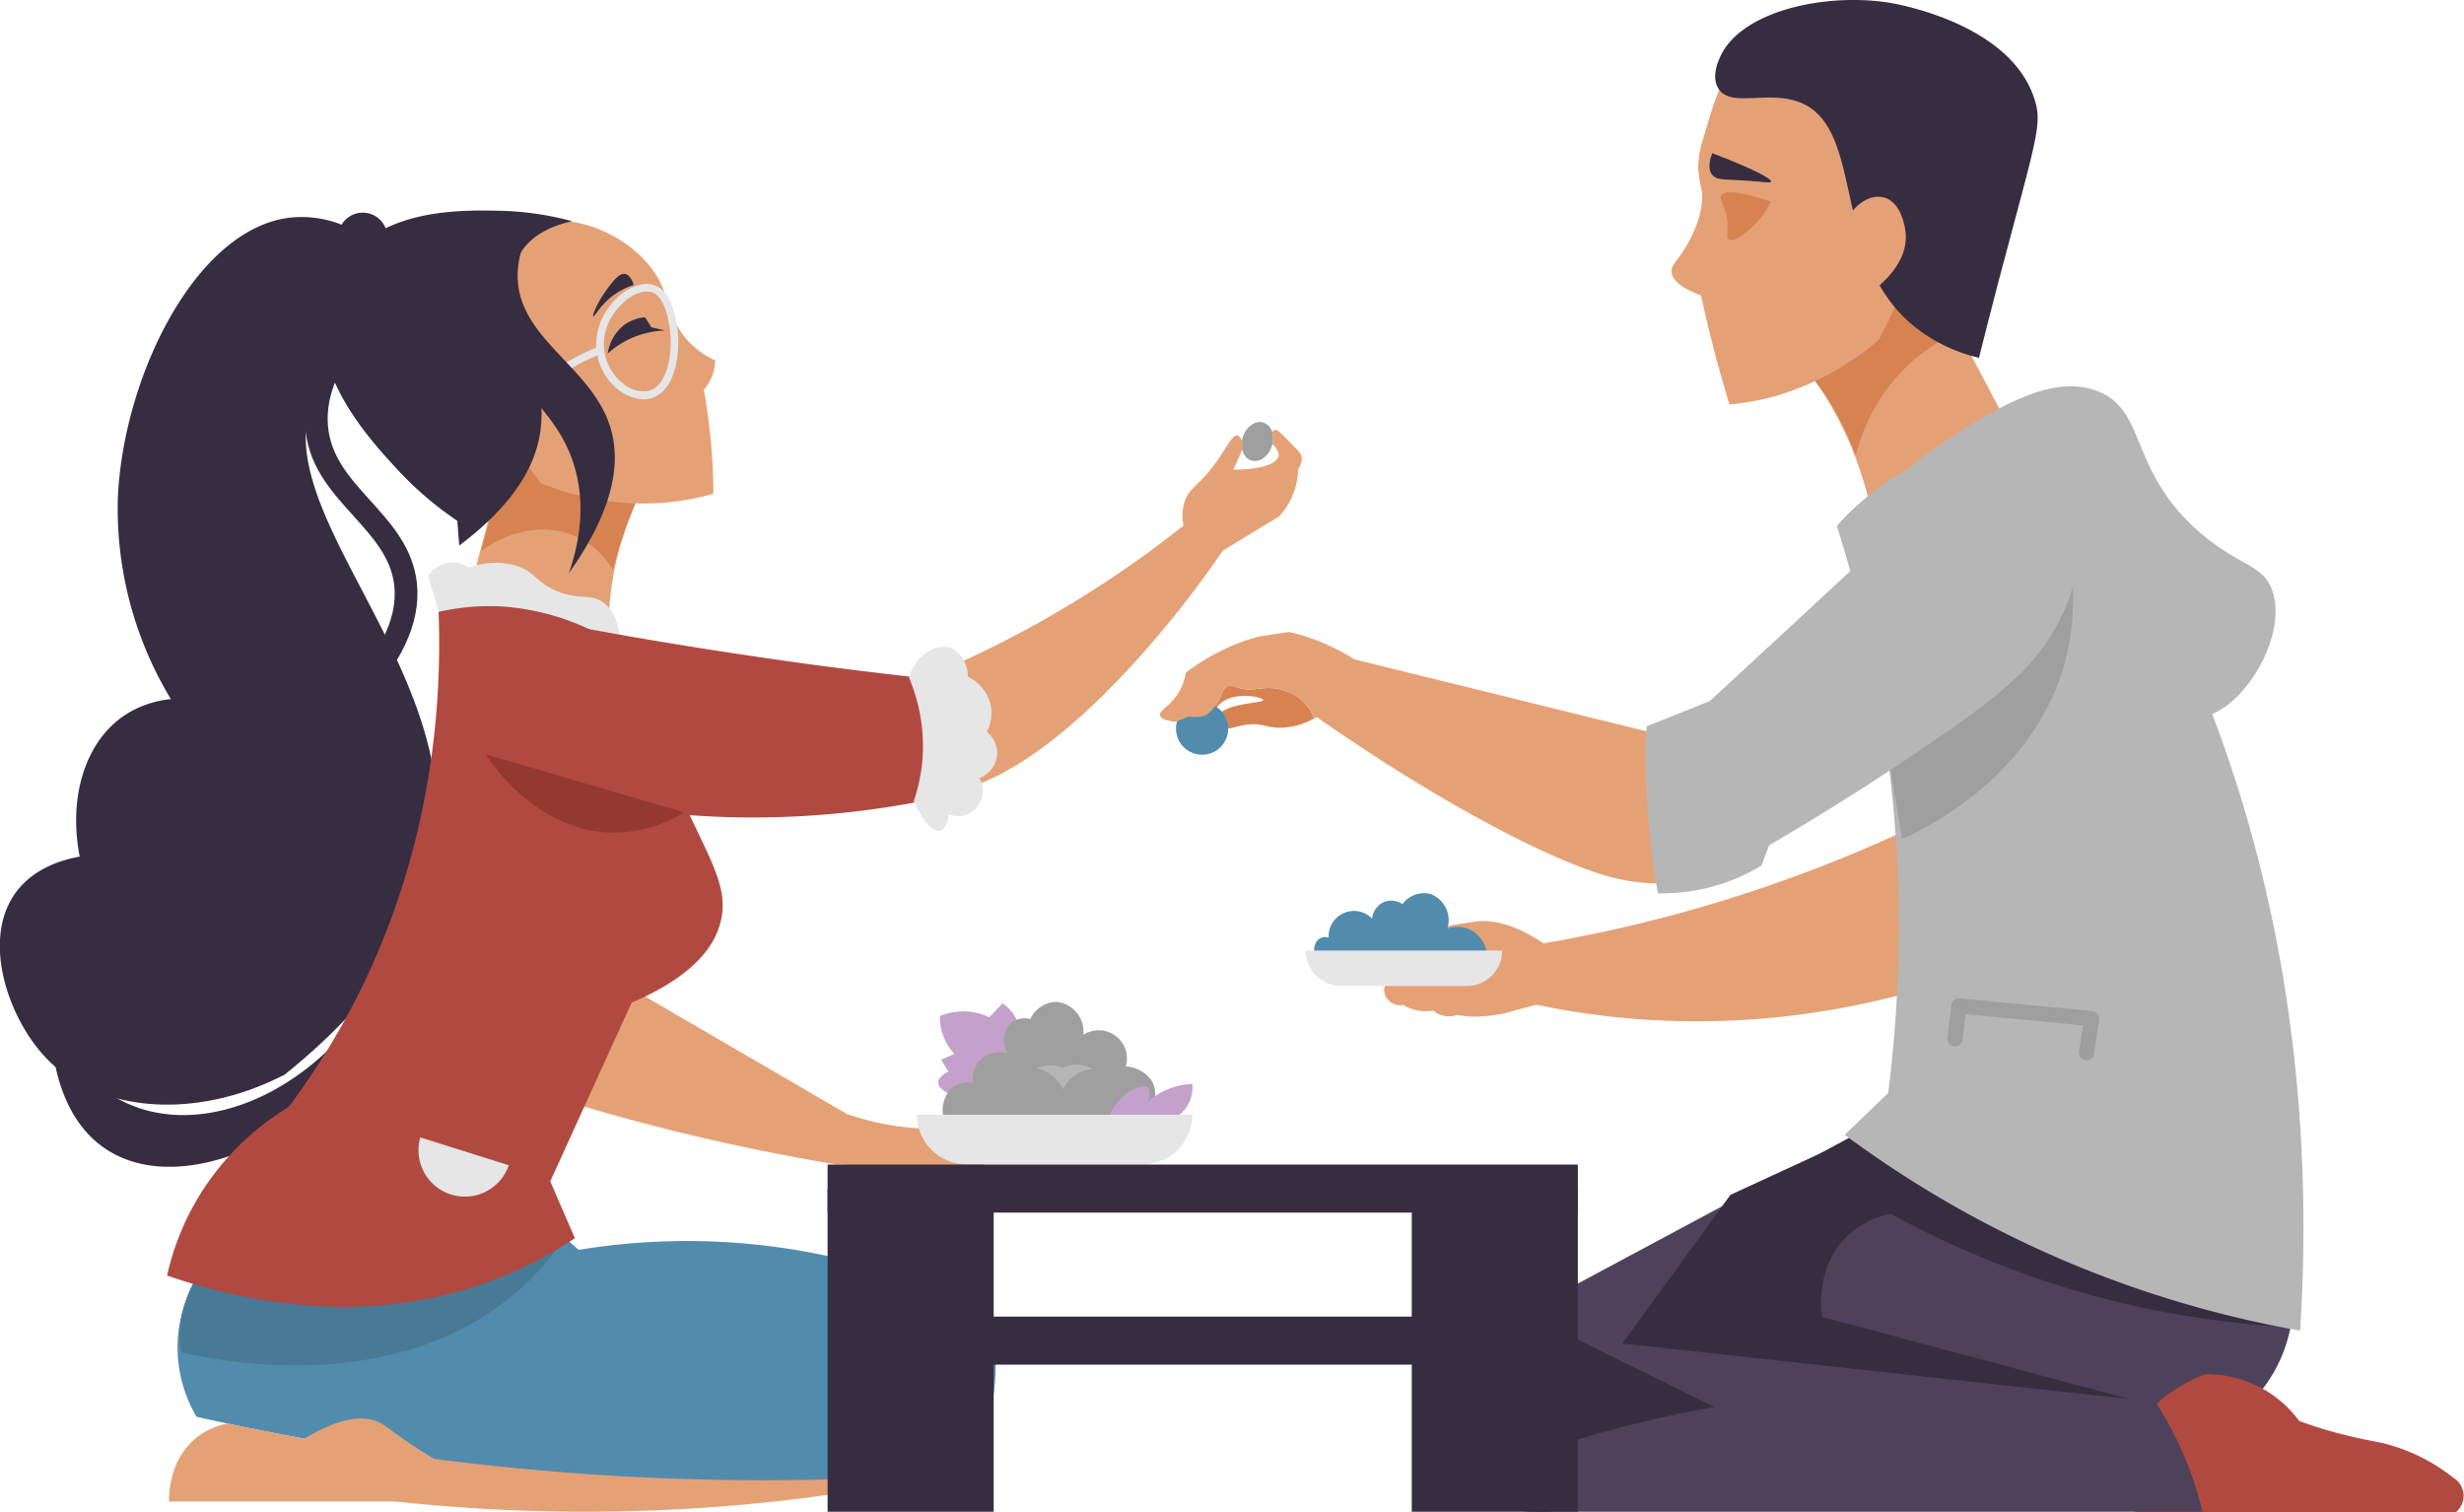 <?xml version="1.0" encoding="UTF-8"?> <svg xmlns="http://www.w3.org/2000/svg" viewBox="0 0 340.01 208.59"> <defs> <style>.cls-1{fill:#372d41;}.cls-2{fill:#e5a176;}.cls-3{fill:#528cac;}.cls-4{fill:#487a96;}.cls-5{fill:#d68351;}.cls-6{fill:#e6e6e6;}.cls-7{fill:#9f9f9f;}.cls-8{fill:#c3a1cb;}.cls-9{fill:#4e425b;}.cls-10{fill:#b04a40;}.cls-11{fill:#b6b6b6;}.cls-12{fill:#93392f;}</style> </defs> <title>Ресурс 31</title> <g id="Слой_2" data-name="Слой 2"> <g id="Слой_1-2" data-name="Слой 1"> <path class="cls-1" d="M53.59,133.82A30.58,30.58,0,0,1,47.05,149c-7.75,9.36-23.61,16.06-33,9.16C8,153.68,7.15,145.31,7,141.93c1.89,3.36,5.77,8.84,12.3,11C30.42,156.58,45.34,149.34,53.59,133.82Z"></path> <path class="cls-2" d="M135.78,161.47a6.56,6.56,0,0,0-1.84-4.19c-1.85-1.73-4.38-1.36-8-1.65a37.22,37.22,0,0,1-9.08-1.92L84.48,134.86q-5.37,7.86-10.73,15.71a289,289,0,0,0,30.36,8q5.74,1.18,11.25,2.1Z"></path> <path class="cls-2" d="M132.37,203q-3.76.84-7.67,1.57A242,242,0,0,1,53,207a12.78,12.78,0,0,1-.53-6.46,14.11,14.11,0,0,1,1.75-4.36C57.76,190.58,127.65,202.2,132.37,203Z"></path> <path class="cls-3" d="M73.92,167.23l5.94,5.23a91.91,91.91,0,0,1,56.53,8.73,27.18,27.18,0,0,1,1,7.32,28.13,28.13,0,0,1-4.18,14.66c-10.14.79-21,1.2-32.46,1.05a356.9,356.9,0,0,1-73.63-8.73,18.91,18.91,0,0,1-2.44-7c-1.16-8.28,3.71-14.61,4.88-16Z"></path> <path class="cls-2" d="M61.11,202c-1-.6-2.61-1.52-4.45-2.75-2.79-1.87-3.35-2.53-4.37-3-1.82-.85-4.88-1-10.3,2.27l-10.64-2.09A9.86,9.86,0,0,0,27,198.46c-3.74,3.13-3.69,8-3.67,8.72H56.47Z"></path> <path class="cls-4" d="M78,170.72a38.23,38.23,0,0,1-6.63,7.5C54.62,192.79,30.22,187.79,25,186.6a13.36,13.36,0,0,1-.17-3.49,15.33,15.33,0,0,1,4.36-9.25Z"></path> <path class="cls-2" d="M88.32,68A42.84,42.84,0,0,0,86,73.84a44.84,44.84,0,0,0-2,15.44,37.67,37.67,0,0,1-6.28.26,38.52,38.52,0,0,1-14.13-3.4q3.52-13.35,7.07-26.7Z"></path> <path class="cls-5" d="M88.32,68a68.77,68.77,0,0,0-2.62,6.8c-.43,1.32-.81,2.61-1.13,3.84a11.53,11.53,0,0,0-4.72-4.45c-4.07-2-9.24-1.24-13.43,1.84l4.8-18.15Z"></path> <path class="cls-2" d="M98.44,68.12a34.63,34.63,0,0,1-6.55,1.22,36.84,36.84,0,0,1-17.27-2.7c-1.16-1.48-2.74-3.6-4.45-6.28-5.68-8.93-9-14.18-7.59-19.63C64,35.46,69.5,31.16,75.14,30.52c6.8-.77,14,3.75,16.23,9,1,2.35,1.34,5.67,4.45,8.37a11.61,11.61,0,0,0,2.88,1.84,6.69,6.69,0,0,1-.52,2.35,6.6,6.6,0,0,1-1.05,1.7c.44,2.47.81,5.19,1.05,8.12C98.35,64.11,98.43,66.18,98.44,68.12Z"></path> <path class="cls-1" d="M89,43.78a5.78,5.78,0,0,0-2.79,1,6.1,6.1,0,0,0-2.35,4,12.64,12.64,0,0,1,3.4-2.18,12.81,12.81,0,0,1,4.54-1l-1.92-.44C89.61,44.71,89.32,44.24,89,43.78Z"></path> <path class="cls-1" d="M87.45,39.33a9.08,9.08,0,0,0-2.18,1c-2.35,1.43-3.19,3.43-3.4,3.31s.78-2.41,2.44-4.45c1-1.27,1.53-1.46,1.92-1.39C87,37.9,87.4,39.14,87.45,39.33Z"></path> <path class="cls-6" d="M85.66,89.06c-.18-3.53-1.32-5.11-2.36-5.89-1.86-1.39-3.42-.26-6.67-1.7-2.65-1.17-2.7-2.4-5-3.27a10.13,10.13,0,0,0-6.93.13,3.93,3.93,0,0,0-5.63,1.18q.85,2.8,1.7,5.63Z"></path> <path class="cls-7" d="M175.49,61.59c-.47,1.44-1.75,2.31-2.85,1.94s-1.61-1.83-1.13-3.27,1.76-2.31,2.86-1.94S176,60.15,175.49,61.59Z"></path> <path class="cls-8" d="M140.43,145.17a6,6,0,0,0-.17-4.54,5.69,5.69,0,0,0-1.92-2.18l-1.84,1.92a8.4,8.4,0,0,0-2.88-.79,8.49,8.49,0,0,0-3.92.61,7.48,7.48,0,0,0,2,5.24l-1.84.78,1,1.66c-1.3.67-1.39,1.27-1.4,1.48,0,1.1,2.24,2.13,3.84,2.18C137.46,151.67,140.27,145.52,140.43,145.17Z"></path> <path class="cls-7" d="M157.27,155a4.55,4.55,0,0,0,1.74-5.75,4.63,4.63,0,0,0-3.66-2.1,3.89,3.89,0,0,0-5.85-4.36,4.17,4.17,0,0,0-3.57-4.54,4.06,4.06,0,0,0-3.76,2.36,3.14,3.14,0,0,0-2.53.44,3.39,3.39,0,0,0-.61,4.27,3.9,3.9,0,0,0-3.14.44,3.84,3.84,0,0,0-1.65,3.66,3.79,3.79,0,0,0-2.8.61,4.3,4.3,0,0,0-.78,5.32Z"></path> <path class="cls-8" d="M161,154.67a4.69,4.69,0,0,0,2.48-1.57,4.87,4.87,0,0,0,1.05-3.53A9.48,9.48,0,0,0,162,150a9.83,9.83,0,0,0-3.6,2c0-.07.55-1.38,0-1.9s-1.92.16-2.36.39a7.08,7.08,0,0,0-3.14,4.06Z"></path> <path class="cls-2" d="M266.49,38.6q6.51,12.3,13,24.6l-20.8,9.9A50.48,50.48,0,0,0,248,49.17Z"></path> <path class="cls-5" d="M269.78,46.05a24.49,24.49,0,0,0-5.85,3.75,25.69,25.69,0,0,0-7.85,13.09,37,37,0,0,0-4.53-8.81c-2.11-3-3.07-3.44-3.32-5-.84-5.24,8.1-14.64,15.18-12C268.27,38.85,269.64,45.34,269.78,46.05Z"></path> <path class="cls-2" d="M125.74,94.29q3.45-1.35,7-3A148.67,148.67,0,0,0,166.4,70c1.1,1.51,2.21,3,3.31,4.54a143.3,143.3,0,0,1-11.34,14.83c-14.28,16.34-23.11,18.9-25.65,19.54a33.31,33.31,0,0,1-5.06.87Z"></path> <path class="cls-5" d="M181.3,99.16a10.11,10.11,0,0,1-4.3,1.24c-2.35.11-2.89-.78-5.26-.36-1.47.25-2.56.83-3.22.23a1.43,1.43,0,0,1-.41-1.28c.46-2,6.2-1.93,6.2-2.38s-4.1-1.31-6.06.59a5.66,5.66,0,0,1-1.58,1.36l-.21.09a6.22,6.22,0,0,0,1.81-2.15c.41-.82.5-1.53,1.12-1.8a1.66,1.66,0,0,1,1.28.11c2.29.91,3.66-.46,6.48.46a6.35,6.35,0,0,1,3.86,3.1A4.93,4.93,0,0,1,181.3,99.16Z"></path> <path class="cls-3" d="M169.48,100.53a3.6,3.6,0,1,1-3.6-3.59A3.6,3.6,0,0,1,169.48,100.53Z"></path> <path class="cls-2" d="M209.84,130.68q6.09-.94,12.57-2.36a198.33,198.33,0,0,0,40.3-13.61,22.24,22.24,0,0,1,2.88,7.59A23.38,23.38,0,0,1,263.24,137a109.91,109.91,0,0,1-36.65,3.66,107.73,107.73,0,0,1-19.36-3.14Z"></path> <path class="cls-2" d="M213.9,138.08c-2,.61-3.64,1-5,1.38a18.78,18.78,0,0,1-6,.81,14.46,14.46,0,0,1-1.78-.22,3.66,3.66,0,0,1-2.56-.11,3.2,3.2,0,0,1-.77-.5,6,6,0,0,1-3.26-.32,4.82,4.82,0,0,1-.85-.44,2.4,2.4,0,0,1-2.41-1.07,2.19,2.19,0,0,1-.22-1.49c.9-.51,2.28-1.28,4-2.19,2.69-1.43,4.69-2.39,4.59-2.67s-1.7.21-4.63.24a3.11,3.11,0,0,1-2.44-.67c-.29-.31-.58-.86-.39-1.22s.86-.35,1.94-.5a23.14,23.14,0,0,0,2.44-.61,69.7,69.7,0,0,1,7.37-1.38c1.4-.12,5.3-.12,10.89,4.44C214.55,133.73,214.22,135.9,213.9,138.08Z"></path> <path class="cls-9" d="M316.35,177.27a20.3,20.3,0,0,1-5.23,15.7l-37.34,2.09-58.63,13.26a14,14,0,0,1-14-22.33l58.63-31.41Z"></path> <path class="cls-10" d="M292,196.55a14.56,14.56,0,0,0,2.79-1,15.84,15.84,0,0,0,3.49-2.45,20.7,20.7,0,0,1,6.11-3.49,16,16,0,0,1,8,2.1,15.78,15.78,0,0,1,4.88,4.36c.84.31,2.1.75,3.67,1.22a74.15,74.15,0,0,0,7.5,1.75,25.31,25.31,0,0,1,10.12,4.88,2.9,2.9,0,0,1,.35,4.71H294.64Q293.33,202.58,292,196.55Z"></path> <path class="cls-9" d="M303.93,208.59H211.8q9.78-12,19.55-24.08l63.16,4.89a48.74,48.74,0,0,1,9.42,19.19Z"></path> <path class="cls-1" d="M293.86,193.05l-70-7.67,14.92-20.51,14.74-6.8,16.75,11.08a12.8,12.8,0,0,0-15.09,1.13c-4.83,4.37-3.83,11-3.75,11.43Z"></path> <path class="cls-1" d="M316,183.11a127.73,127.73,0,0,1-23.21-3.32,129.78,129.78,0,0,1-43.62-19.54L260.71,154Z"></path> <path class="cls-2" d="M240.71,118.77a21,21,0,0,1-4.77,2.26,26.74,26.74,0,0,1-12.57.25c-7.05-1.48-22.73-9.12-41.73-22.37a5.83,5.83,0,0,1-.76-5.28,5.72,5.72,0,0,1,3.52-3.27l50,12.32Q237.57,110.72,240.71,118.77Z"></path> <path class="cls-2" d="M189.85,93.25c-1.78,1.36-5.75,4.34-7.93,5.59l-.62.32a4.93,4.93,0,0,0-.29-.79,6.35,6.35,0,0,0-3.86-3.1c-2.82-.92-4.19.45-6.48-.46a1.66,1.66,0,0,0-1.28-.11c-.62.27-.71,1-1.12,1.8a6.22,6.22,0,0,1-1.81,2.15,4.55,4.55,0,0,1-2.37.21c-.63.23-1.27.49-1.92.74-1.65-.2-2-.58-2.1-.88-.14-.64,1.15-1.19,2.22-2.62a7.62,7.62,0,0,0,1.34-3.28,29.45,29.45,0,0,1,5-3.08,27.94,27.94,0,0,1,5.1-1.91l4.11-.63a27.72,27.72,0,0,1,12,6Z"></path> <path class="cls-2" d="M241.38,7.53a13.84,13.84,0,0,0-3.4,3.54c-1,1.5-1.69,3.75-3,8.24a12.17,12.17,0,0,0-.65,4.06,24.85,24.85,0,0,0,.52,3c.39,4.07-2.57,8.29-3,8.9-.78,1.08-1.25,1.51-1.18,2.27.12,1.49,2.22,2.55,4.06,3.22.4,1.84.83,3.72,1.31,5.63.82,3.29,1.7,6.43,2.61,9.42a36.32,36.32,0,0,0,5.76-1,37.88,37.88,0,0,0,14.85-7.92A50.67,50.67,0,0,0,264,34.8c1.58-6.3,2.8-11.4.69-16.47C260.8,9,247.21,3.83,241.38,7.53Z"></path> <path class="cls-1" d="M273.08,49.37c.77-3,2-8,3.66-14.13,4.27-16.14,5.09-18.23,4-21.56C277.37,3.05,261.21.44,260.49.34,251.58-1,240.09,1.6,237.33,7.93c-.26.57-1.15,2.61-.27,4.18,1.63,2.92,7,.18,11.52,2.1,8.67,3.72,4.19,20.72,14.9,30.27A22.34,22.34,0,0,0,273.08,49.37Z"></path> <path class="cls-11" d="M285.29,60.36A182.89,182.89,0,0,1,297.51,81c19.71,38.86,21.49,77.12,19.89,102.6A146,146,0,0,1,298.55,179a148.7,148.7,0,0,1-44-22.42l6-5.76a182.71,182.71,0,0,0,1.29-30.8,183.55,183.55,0,0,0-8.37-47.45,36.53,36.53,0,0,1,8.37-7A39.09,39.09,0,0,1,285.29,60.36Z"></path> <path class="cls-1" d="M53.42,33.14A3.39,3.39,0,0,0,47.14,31a15,15,0,0,0-6.8-1C27.21,31.2,17,51.76,16.26,68.73a50.85,50.85,0,0,0,7.32,27.74A14,14,0,0,0,17,98.83c-5.31,3.7-7.58,11.3-6,19.37-2.42.43-6.18,1.55-8.64,4.71-5.06,6.52-1.26,17.52,3.93,23,7.1,7.54,20.58,8.8,33,2.36,15.7-12.59,20.12-23.94,20.94-32.46C62.65,90.43,35,68.76,44,53.55a15.55,15.55,0,0,1,5.76-5.49Z"></path> <path class="cls-10" d="M86.92,90.19a133.31,133.31,0,0,0,6,17.28c4.48,10.47,7.78,14.47,6.54,19.63-.68,2.85-3,7.27-12.3,11.25L75.93,163c1.13,2.62,2.27,5.24,3.4,7.85A54.78,54.78,0,0,1,69.65,176c-19.39,8.09-38.36,2.87-46.59,0A36.08,36.08,0,0,1,27,165.83a36.87,36.87,0,0,1,12.82-13.08A102.47,102.47,0,0,0,49,138.09c10.67-20.8,12-40.93,11.52-53.66a31.41,31.41,0,0,1,8.11-.78A33.37,33.37,0,0,1,86.92,90.19Z"></path> <path class="cls-10" d="M65.3,106.42a120.57,120.57,0,0,0,24.08,5.5,121.07,121.07,0,0,0,40.05-1.84,16.15,16.15,0,0,0,2.09-5.23,17.12,17.12,0,0,0-1.57-11q-8.62-.92-17.54-2.1c-14.73-2-28.78-4.36-42.13-7.06A13.65,13.65,0,0,0,64,90.19C61.25,94.92,61.8,101.23,65.3,106.42Z"></path> <path class="cls-2" d="M254.93,30.35c1-2.27,3.13-3.5,4.89-3.14,2.66.55,3.1,4.48,3.14,4.89.47,4.83-4.79,8.2-5.06,8.37Z"></path> <path class="cls-7" d="M285.74,78.07A33.66,33.66,0,0,1,285,91.16c-4.32,16.22-19.81,23.4-22.51,24.6q-1.31-7.73-2.62-15.44Z"></path> <path class="cls-11" d="M284.59,84.79c-3.19,6.82-8.21,10.79-16.13,16.31-6.33,4.42-14.49,9.79-24.33,15.53l-1.06,2.79a25.59,25.59,0,0,1-5.22,2.44,26.68,26.68,0,0,1-9.07,1.4c-.47-2.59-.86-5.35-1.15-8.29a104.59,104.59,0,0,1-.42-14.74l8.72-3.49L247.45,86.1l14.48-13.44c3.91-8.47,12-12.25,17.43-10.2,5.85,2.19,7.23,10.51,7.33,11.16C286.9,75,287.31,79,284.59,84.79Z"></path> <path class="cls-1" d="M236.54,194.14c-2.34.42-4.74.89-7.2,1.44-5.64,1.26-10.88,2.74-15.7,4.32q-2-9.56-4.06-19.1Z"></path> <path class="cls-11" d="M256,72.14A53.1,53.1,0,0,1,268.56,60.8c6.52-4.22,14.5-9.37,20.94-6.81,6.83,2.72,4.23,11.05,14.13,19.54,5.38,4.62,8.67,4.32,9.94,8,2.27,6.6-4.74,17.62-10.64,17.45-8.59-.25-8.34-24-23.21-30.19C271.74,65.51,262.7,68.68,256,72.14Z"></path> <path class="cls-3" d="M205.22,131.9a4.33,4.33,0,0,0-2.62-3.75,4.09,4.09,0,0,0-2.88,0,3.85,3.85,0,0,0-2.35-4.8,3.73,3.73,0,0,0-3.84,1.39,2.88,2.88,0,0,0-2.36-.35,2.78,2.78,0,0,0-1.83,2.36,3.5,3.5,0,0,0-6,2.62,1.69,1.69,0,0,0-1.31.17,1.94,1.94,0,0,0-.43,2.44Z"></path> <path class="cls-6" d="M202.4,136.05H185.06a4.88,4.88,0,0,1-4.88-4.89h27.11A4.89,4.89,0,0,1,202.4,136.05Z"></path> <path class="cls-6" d="M157.69,160.66H133.38a6.85,6.85,0,0,1-6.85-6.85h38A6.84,6.84,0,0,1,157.69,160.66Z"></path> <path class="cls-1" d="M236.28,21.14c-.18.44-.78,2.08,0,3,.48.58,1.25.6,2.48.66,4.65.22,5.55.54,5.63.26S243,23.7,236.28,21.14Z"></path> <path class="cls-5" d="M244.39,27.82a11.57,11.57,0,0,1-1.74,2.62c-1.23,1.39-3.36,3.12-4.1,2.61-.38-.26-.05-.87-.18-2.35-.2-2.33-1.22-3.15-.87-3.75S239.39,26.19,244.39,27.82Z"></path> <rect class="cls-1" x="194.81" y="164.01" width="22.92" height="44.58"></rect> <rect class="cls-1" x="114.2" y="164.01" width="22.92" height="44.58"></rect> <rect class="cls-1" x="114.2" y="160.69" width="103.53" height="6.63"></rect> <rect class="cls-1" x="128.57" y="181.67" width="75.9" height="6.63"></rect> <path class="cls-2" d="M163.43,73a6.76,6.76,0,0,1,0-3.67c.57-1.86,1.67-2.07,3.75-4.71s2.8-4.73,3.58-4.53c.42.1.65.82.7,1.22s0,.68-.48,1.74c-.19.46-.46,1-.79,1.75,3.54,0,6-.71,6.24-1.88.06-.28,0-.83-.86-1.68a3.43,3.43,0,0,0,.09-.86,3.79,3.79,0,0,0-.1-.76.53.53,0,0,1,.28-.27c.41-.17.92.41,2.55,2.09.92.94,1.15,1.16,1.23,1.61a2.32,2.32,0,0,1-.48,1.66,10,10,0,0,1-.62,3.23,9.83,9.83,0,0,1-2,3.31l-9.34,5.67Z"></path> <path class="cls-11" d="M150.78,147.52a4.83,4.83,0,0,0-4.1,2.79,5.22,5.22,0,0,0-3.58-2.88,4.44,4.44,0,0,1,1.84-.43,4.2,4.2,0,0,1,1.74.35,4.23,4.23,0,0,1,1.75-.44A4.37,4.37,0,0,1,150.78,147.52Z"></path> <path class="cls-6" d="M125.44,93.51c.92-3.35,4-4.83,5.89-4.06a4.37,4.37,0,0,1,2.22,3.93,5.79,5.79,0,0,1,3.14,3.79,5.59,5.59,0,0,1-.52,3.8,3.91,3.91,0,0,1,1.44,3,3.82,3.82,0,0,1-2.49,3.4,3.44,3.44,0,0,1-4.19,5c-.32,2-1,2.19-1.17,2.23-1,.26-2.45-1.32-3.67-4.06a23.73,23.73,0,0,0,1.18-5.49A24.28,24.28,0,0,0,125.44,93.51Z"></path> <path class="cls-6" d="M70.17,160.77,58,156.94a6.4,6.4,0,0,0,12.21,3.83Z"></path> <path class="cls-12" d="M94.42,112.09A18.71,18.71,0,0,1,85,114.88c-10.92.16-17.48-10-18-10.81Z"></path> <path class="cls-6" d="M88.83,55.1a6.07,6.07,0,0,1-3.34-1.2,8,8,0,0,1-2.91-8.6c.89-3.26,4-6.12,6.66-6.12a3.18,3.18,0,0,1,1.08.18c2.2.78,2.77,3.82,3.05,5.29.66,3.5,0,9.18-3.41,10.28A3.86,3.86,0,0,1,88.83,55.1Zm.41-14.87c-2.15,0-4.9,2.6-5.65,5.35A6.94,6.94,0,0,0,86.08,53a4.19,4.19,0,0,0,3.56.9c2.68-.85,3.3-5.92,2.7-9.09-.24-1.27-.74-3.91-2.37-4.49A2.11,2.11,0,0,0,89.24,40.23Z"></path> <path class="cls-6" d="M72.54,55.67l-.73-.74a33,33,0,0,1,7.71-5.68,32.18,32.18,0,0,1,3.28-1.5l.39,1A29.39,29.39,0,0,0,80,50.18,32.12,32.12,0,0,0,72.54,55.67Z"></path> <path class="cls-1" d="M78.94,30.52c-2.13.48-5.35,1.56-7.07,4.32-3.87,6.22,3.87,14.1,2.75,24.21-.44,4-2.58,9.74-11.25,16.22-.09-1.13-.18-2.26-.26-3.4a47,47,0,0,1-8.25-7.06c-4-4.35-12-13-10.08-22.51a15.62,15.62,0,0,1,3.15-6.68c5.56-6.84,15.7-6.64,20.93-6.54A41.59,41.59,0,0,1,78.94,30.52Z"></path> <path class="cls-1" d="M73,32a13,13,0,0,0-1.57,5.75c-.19,9,10.25,12.68,12.83,21.33,1.23,4.14,1,10.48-5.76,20,1.22-3.52,2.47-8.93.78-14.66-2.53-8.61-9.62-10.95-10.73-18.58C68.08,42.89,68.45,38.27,73,32Z"></path> <path class="cls-1" d="M49.21,98,47,95.81c5.41-5.44,7.9-10.47,7.41-15-.43-3.89-3-6.69-5.65-9.64-3.09-3.42-6.3-6.94-6.66-12.41-.28-4.24,1.24-8.55,4.51-12.84l2.5,1.91c-2.8,3.66-4.1,7.27-3.87,10.72.29,4.38,3,7.35,5.85,10.51s5.9,6.5,6.44,11.4C58.11,86,55.32,91.88,49.21,98Z"></path> <path class="cls-7" d="M287.93,146.29h-.16a1,1,0,0,1-.88-1.19l.54-3.62-16.21-1.54-.4,3.52a1,1,0,1,1-2.08-.24l.52-4.54a1,1,0,0,1,1.14-.92l18.32,1.74a1.05,1.05,0,0,1,.73.4,1.07,1.07,0,0,1,.21.8l-.7,4.71A1,1,0,0,1,287.93,146.29Z"></path> </g> </g> </svg> 
